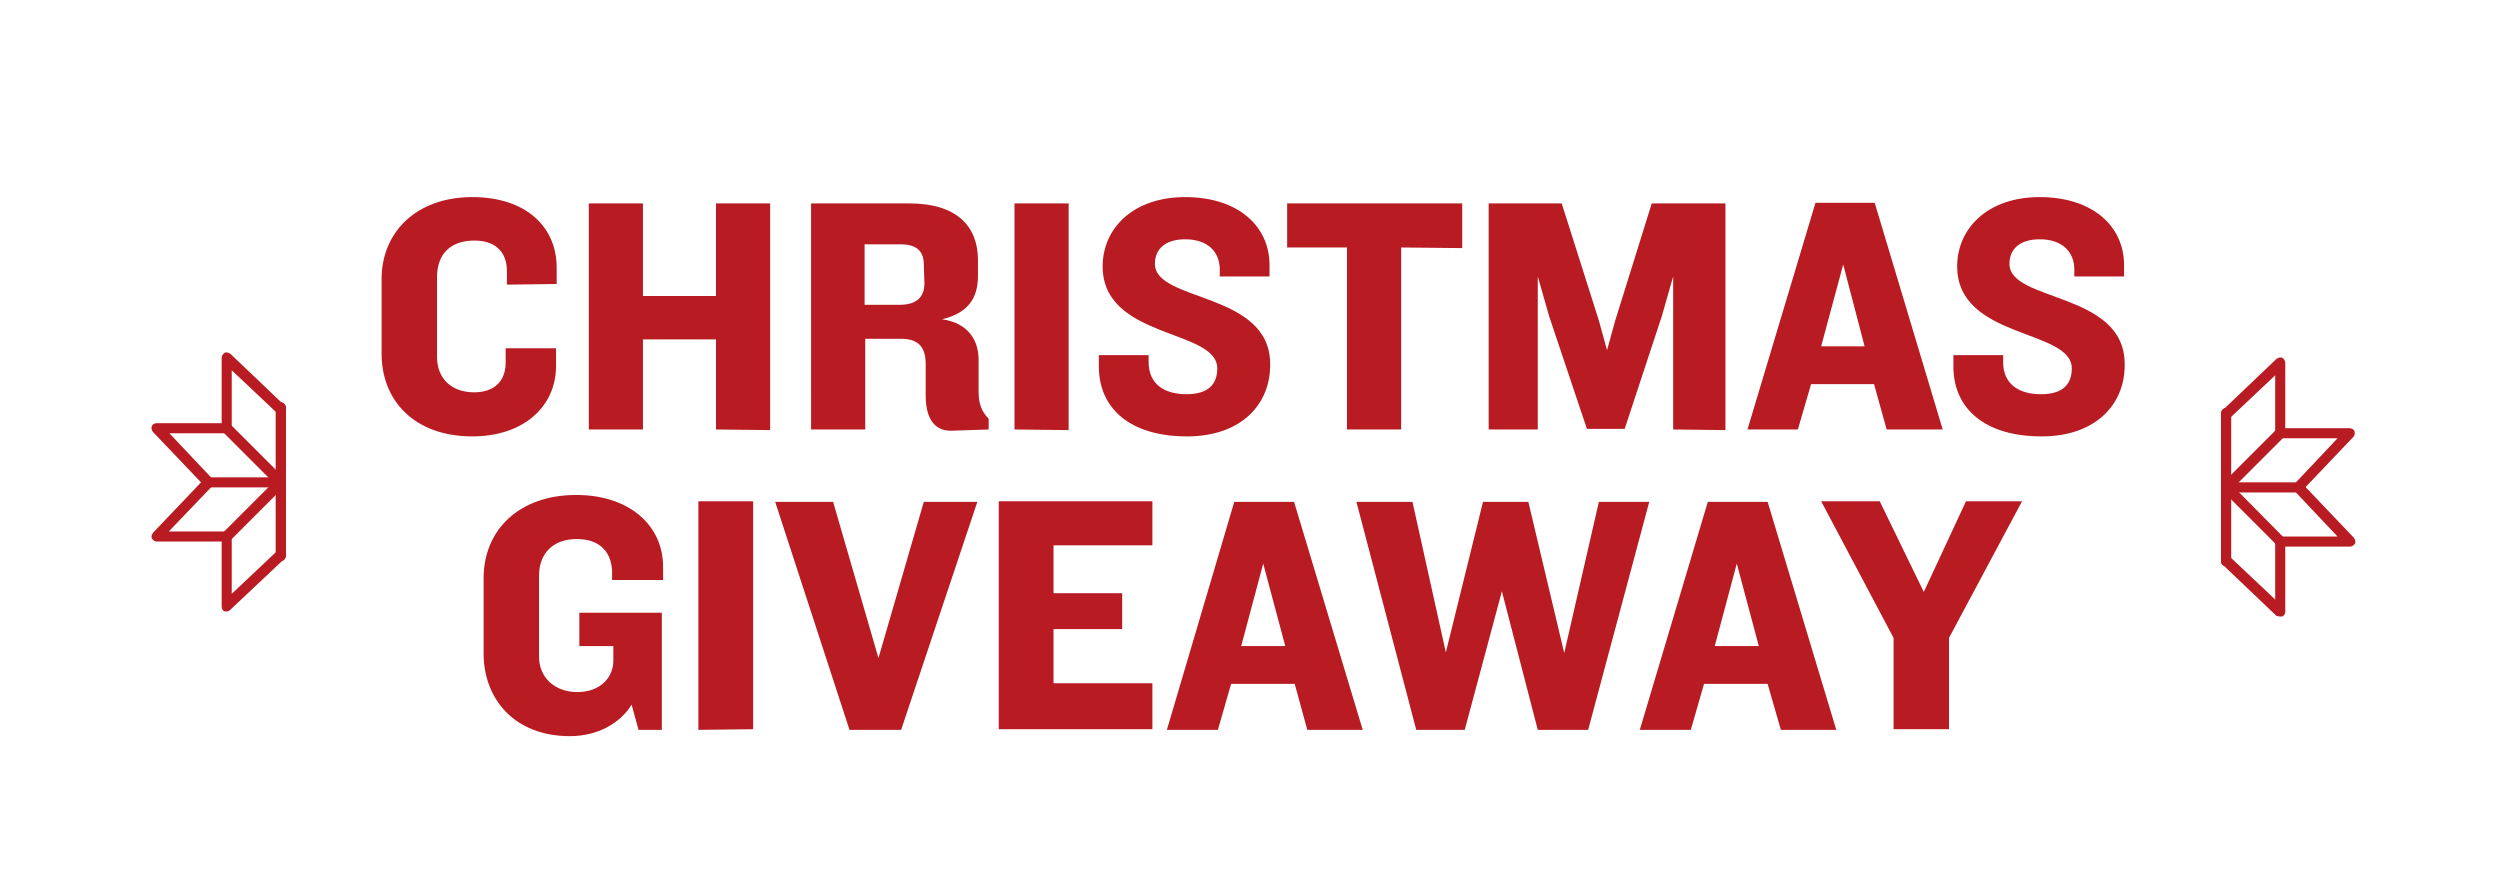 <?xml version="1.0" encoding="utf-8"?>
<!-- Generator: Adobe Illustrator 22.0.1, SVG Export Plug-In . SVG Version: 6.00 Build 0)  -->
<svg version="1.1" id="圖層_1" xmlns="http://www.w3.org/2000/svg" xmlns:xlink="http://www.w3.org/1999/xlink" x="0px" y="0px"
	 viewBox="0 0 397 141.4" style="enable-background:new 0 0 397 141.4;" xml:space="preserve">
<style type="text/css">
	.st0{fill:#B81C22;}
</style>
<g id="XMLID_3_">
	<g>
		<g id="XMLID_111_">
			<g id="XMLID_129_">
				<g id="XMLID_130_">
					<path class="st0" d="M44.6,89.1c-0.4,0-0.8-0.4-0.8-0.8V64.7c0-0.4,0.4-0.8,0.8-0.8s0.8,0.4,0.8,0.8v23.5
						C45.4,88.7,45,89.1,44.6,89.1z"/>
				</g>
			</g>
			<g id="XMLID_127_">
				<g id="XMLID_128_">
					<path class="st0" d="M44.6,89.1c-0.4,0-0.8-0.4-0.8-0.8V64.7c0-0.4,0.4-0.8,0.8-0.8s0.8,0.4,0.8,0.8v23.5
						C45.4,88.7,45,89.1,44.6,89.1z"/>
				</g>
			</g>
			<g id="XMLID_125_">
				<g id="XMLID_126_">
					<path class="st0" d="M44.5,77.4H32.7c-0.4,0-0.8-0.4-0.8-0.8s0.4-0.8,0.8-0.8h11.8c0.4,0,0.8,0.4,0.8,0.8
						C45.4,77,45,77.4,44.5,77.4z"/>
				</g>
			</g>
			<g id="XMLID_123_">
				<g id="XMLID_124_">
					<path class="st0" d="M36,86c-0.2,0-0.4,0-0.6-0.2c-0.3-0.3-0.3-0.8,0-1.2l8.5-8.5c0.3-0.3,0.8-0.3,1.2,0c0.3,0.3,0.3,0.8,0,1.2
						l-8.5,8.5C36.4,85.9,36.2,86,36,86z"/>
				</g>
			</g>
			<g id="XMLID_121_">
				<g id="XMLID_122_">
					<path class="st0" d="M44.6,77.4c-0.2,0-0.4,0-0.6-0.2l-8.7-8.7c-0.3-0.3-0.3-0.8,0-1.2c0.3-0.3,0.8-0.3,1.2,0l8.7,8.7
						c0.3,0.3,0.3,0.8,0,1.2C45,77.3,44.7,77.4,44.6,77.4z"/>
				</g>
			</g>
			<g id="XMLID_119_">
				<g id="XMLID_120_">
					<path class="st0" d="M36,68.8c-0.4,0-0.8-0.4-0.8-0.8V56.8c0-0.3,0.2-0.6,0.5-0.8c0.3-0.1,0.6,0,0.9,0.2l8.5,8.1
						c0.3,0.3,0.3,0.8,0,1.2c-0.3,0.3-0.8,0.3-1.2,0l-7.1-6.7V68C36.8,68.4,36.4,68.8,36,68.8z"/>
				</g>
			</g>
			<g id="XMLID_117_">
				<g id="XMLID_118_">
					<path class="st0" d="M36,97.1c-0.1,0-0.2,0-0.3,0c-0.3-0.1-0.5-0.4-0.5-0.8V85.1c0-0.4,0.4-0.8,0.8-0.8c0.4,0,0.8,0.4,0.8,0.8
						v9.2l7.1-6.7c0.3-0.3,0.8-0.3,1.2,0c0.3,0.3,0.3,0.8,0,1.2l-8.6,8.1C36.4,97,36.2,97.1,36,97.1z"/>
				</g>
			</g>
			<g id="XMLID_112_">
				<g id="XMLID_115_">
					<g id="XMLID_116_">
						<path class="st0" d="M36,86H24.9c-0.3,0-0.6-0.2-0.8-0.5c-0.1-0.3,0-0.6,0.2-0.9l8.1-8.5c0.3-0.3,0.8-0.3,1.2,0
							c0.3,0.3,0.3,0.8,0,1.2l-6.8,7.1H36c0.4,0,0.8,0.4,0.8,0.8S36.4,86,36,86z"/>
					</g>
				</g>
				<g id="XMLID_113_">
					<g id="XMLID_114_">
						<path class="st0" d="M33,77.4c-0.2,0-0.4-0.1-0.6-0.3l-8.1-8.5c-0.2-0.2-0.3-0.6-0.2-0.9c0.1-0.3,0.4-0.5,0.8-0.5H36
							c0.4,0,0.8,0.4,0.8,0.8s-0.4,0.8-0.8,0.8h-9.1l6.7,7.1c0.3,0.3,0.3,0.8,0,1.2C33.4,77.3,33.2,77.4,33,77.4z"/>
					</g>
				</g>
			</g>
		</g>
		<g id="XMLID_8_">
			<g id="XMLID_109_">
				<g id="XMLID_110_">
					<path class="st0" d="M353.5,89.9c0.4,0,0.8-0.4,0.8-0.8V65.6c0-0.4-0.4-0.8-0.8-0.8s-0.8,0.4-0.8,0.8v23.5
						C352.6,89.5,353.1,89.9,353.5,89.9z"/>
				</g>
			</g>
			<g id="XMLID_107_">
				<g id="XMLID_108_">
					<path class="st0" d="M353.5,89.9c0.4,0,0.8-0.4,0.8-0.8V65.6c0-0.4-0.4-0.8-0.8-0.8s-0.8,0.4-0.8,0.8v23.5
						C352.6,89.5,353.1,89.9,353.5,89.9z"/>
				</g>
			</g>
			<g id="XMLID_99_">
				<g id="XMLID_106_">
					<path class="st0" d="M353.5,78.2h11.8c0.4,0,0.8-0.4,0.8-0.8s-0.4-0.8-0.8-0.8h-11.8c-0.4,0-0.8,0.4-0.8,0.8
						C352.6,77.8,353.1,78.2,353.5,78.2z"/>
				</g>
			</g>
			<g id="XMLID_97_">
				<g id="XMLID_98_">
					<path class="st0" d="M362.1,86.8c0.2,0,0.4,0,0.6-0.2c0.3-0.3,0.3-0.8,0-1.2l-8.5-8.6c-0.3-0.3-0.8-0.3-1.2,0
						c-0.3,0.3-0.3,0.8,0,1.2l8.5,8.5C361.6,86.7,361.8,86.8,362.1,86.8z"/>
				</g>
			</g>
			<g id="XMLID_33_">
				<g id="XMLID_96_">
					<path class="st0" d="M353.5,78.2c0.2,0,0.4,0,0.6-0.2l8.7-8.7c0.3-0.3,0.3-0.8,0-1.2s-0.8-0.3-1.2,0l-8.7,8.7
						c-0.3,0.3-0.3,0.8,0,1.2C353.1,78.1,353.3,78.2,353.5,78.2z"/>
				</g>
			</g>
			<g id="XMLID_18_">
				<g id="XMLID_19_">
					<path class="st0" d="M362.1,69.6c0.4,0,0.8-0.4,0.8-0.8V57.6c0-0.3-0.2-0.6-0.5-0.8c-0.3-0.1-0.6,0-0.9,0.2l-8.5,8.1
						c-0.3,0.3-0.3,0.8,0,1.2c0.3,0.3,0.8,0.3,1.2,0l7.1-6.7v9.2C361.2,69.3,361.6,69.6,362.1,69.6z"/>
				</g>
			</g>
			<g id="XMLID_16_">
				<g id="XMLID_17_">
					<path class="st0" d="M362.1,97.9c0.1,0,0.2,0,0.3,0c0.3-0.1,0.5-0.4,0.5-0.8V86c0-0.4-0.4-0.8-0.8-0.8s-0.8,0.4-0.8,0.8v9.2
						l-7.1-6.7c-0.3-0.3-0.8-0.3-1.2,0c-0.3,0.3-0.3,0.8,0,1.2l8.5,8.1C361.6,97.8,361.8,97.9,362.1,97.9z"/>
				</g>
			</g>
			<g id="XMLID_9_">
				<g id="XMLID_14_">
					<g id="XMLID_15_">
						<path class="st0" d="M362.1,86.8h11.1c0.3,0,0.6-0.2,0.8-0.5c0.1-0.3,0-0.6-0.2-0.9l-8.1-8.5c-0.3-0.3-0.8-0.3-1.2,0
							c-0.3,0.3-0.3,0.8,0,1.2l6.7,7.1H362c-0.4,0-0.8,0.4-0.8,0.8S361.6,86.8,362.1,86.8z"/>
					</g>
				</g>
				<g id="XMLID_12_">
					<g id="XMLID_13_">
						<path class="st0" d="M365,78.2c0.2,0,0.4-0.1,0.6-0.3l8.1-8.5c0.2-0.2,0.3-0.6,0.2-0.9c-0.1-0.3-0.4-0.5-0.8-0.5H362
							c-0.4,0-0.8,0.4-0.8,0.8s0.4,0.8,0.8,0.8h9.2l-6.7,7.1c-0.3,0.3-0.3,0.8,0,1.2C364.7,78.1,364.9,78.2,365,78.2z"/>
					</g>
				</g>
			</g>
		</g>
	</g>
</g>
<g>
	<g>
		<path class="st0" d="M91.6,85.6c-3.9,0-6,2.4-6,5.8v12.9c0,3.2,2.4,5.6,6.1,5.6c3.5,0,5.7-2.2,5.7-5v-2.3H92v-5.3h13.1v18.6h-3.7
			l-1.1-4c-1.9,3.1-5.6,5-9.8,5c-8.9,0-13.7-6-13.7-13.1v-12c0-7.7,5.7-13.2,14.7-13.2c8.4,0,13.8,4.8,13.8,11.4v2.1h-8.1v-1.5
			C97,87.3,94.9,85.6,91.6,85.6z"/>
		<path class="st0" d="M110.9,115.9V79.6h8.7v36.2L110.9,115.9L110.9,115.9z"/>
		<path class="st0" d="M143.1,115.9h-8.2l-11.8-36.2h9.2l7.2,24.8l7.2-24.8h8.5L143.1,115.9z"/>
		<path class="st0" d="M158.6,115.9V79.6H183v7h-15.7v7.6h10.9v5.7h-10.9v8.6H183v7.3h-24.4V115.9z"/>
		<path class="st0" d="M207.6,115.9l-2-7.3h-10.1l-2.1,7.3h-8.1L196,79.7h9.5l10.9,36.2L207.6,115.9L207.6,115.9z M200.6,89.5
			l-3.5,13.1h7L200.6,89.5z"/>
		<path class="st0" d="M252.2,115.9h-8l-5.7-22l-5.9,22h-7.7l-9.5-36.2h8.9l5.3,23.9l5.9-23.9h7.2l5.7,24l5.5-24h8L252.2,115.9z"/>
		<path class="st0" d="M282.8,115.9l-2.1-7.3h-10.1l-2.1,7.3h-8.1l10.8-36.2h9.5l10.9,36.2C291.6,115.9,282.8,115.9,282.8,115.9z
			 M275.8,89.5l-3.5,13.1h7L275.8,89.5z"/>
		<path class="st0" d="M309.5,101.3v14.5h-8.8v-14.5l-11.5-21.7h9.3l7,14.4l6.7-14.4h8.9L309.5,101.3z"/>
	</g>
</g>
<g>
	<path class="st0" d="M80.5,45.2v-2.1c0-3.2-1.9-4.9-5.2-4.9c-3.8,0-5.9,2.2-5.9,5.8v12.7c0,3.3,2.2,5.6,5.9,5.6c3.2,0,5-1.8,5-4.7
		v-2.3h8v2.8c0,6.5-5.2,11.2-13.3,11.2c-9.2,0-14.4-5.7-14.4-13.1V44.5C60.5,37,66,31.3,75,31.3c8.5,0,13.4,4.7,13.4,11.2v2.6
		L80.5,45.2L80.5,45.2z"/>
	<path class="st0" d="M113.7,68.2V53.9h-11.6v14.3h-8.6V32.3h8.6V47h11.6V32.3h8.6v36L113.7,68.2L113.7,68.2z"/>
	<path class="st0" d="M151,68.4c-2.8,0-4-2.2-4-5.6v-5.3c-0.1-2.2-1-3.7-3.9-3.7h-5.7v14.4h-8.6V32.3h15.6c7.5,0,10.9,3.6,10.9,9
		v2.5c0,3.6-1.6,5.9-5.7,6.9c4.2,0.6,5.8,3.4,5.8,6.4v5.1c0,1.9,0.5,3.2,1.6,4.3v1.7L151,68.4L151,68.4L151,68.4z M146.7,42
		c0-1.9-0.9-3.2-3.7-3.2h-5.7v9.6h5.6c2.6,0,3.9-1.2,3.9-3.4L146.7,42L146.7,42z"/>
	<path class="st0" d="M161.1,68.2V32.3h8.6v36L161.1,68.2L161.1,68.2z"/>
	<path class="st0" d="M188.5,69.3c-9,0-14-4.4-14-11.1v-1.8h7.9v1.1c0,3.5,2.5,5.1,6,5.1s4.9-1.6,4.9-4.1c0-6.3-18.2-4.6-18.2-16.2
		c0-6,4.8-11,13.1-11c8.4,0,13.4,4.6,13.4,10.8v1.8h-7.9v-1.1c0-2.8-1.9-4.8-5.5-4.8c-3.1,0-4.8,1.5-4.8,3.9
		c0,6.1,18.3,4.4,18.3,15.9C201.8,64.1,197.2,69.3,188.5,69.3z"/>
	<path class="st0" d="M222.5,39.3v28.9h-8.6V39.3h-9.5v-7h27.8v7.1L222.5,39.3L222.5,39.3L222.5,39.3z"/>
	<path class="st0" d="M265.7,68.2V43.9l-1.8,6.3L258,68.1h-6l-6-17.9l-1.8-6.3v24.3h-7.8V32.3H248l5.9,18.6l1.3,4.7l1.3-4.7
		l5.8-18.6H274v36L265.7,68.2L265.7,68.2L265.7,68.2z"/>
	<path class="st0" d="M299.6,68.2l-2-7.2h-10l-2.1,7.2h-8l10.8-36h9.4l10.8,36H299.6z M292.7,42l-3.5,13h6.9L292.7,42z"/>
	<path class="st0" d="M324.2,69.3c-9,0-14-4.4-14-11.1v-1.8h7.9v1.1c0,3.5,2.5,5.1,6,5.1s4.9-1.6,4.9-4.1c0-6.3-18.2-4.6-18.2-16.2
		c0-6,4.8-11,13.1-11c8.4,0,13.4,4.6,13.4,10.8v1.8h-7.9v-1.1c0-2.8-1.9-4.8-5.5-4.8c-3.1,0-4.8,1.5-4.8,3.9
		c0,6.1,18.3,4.4,18.3,15.9C337.5,64.1,332.9,69.3,324.2,69.3z"/>
</g>
</svg>
